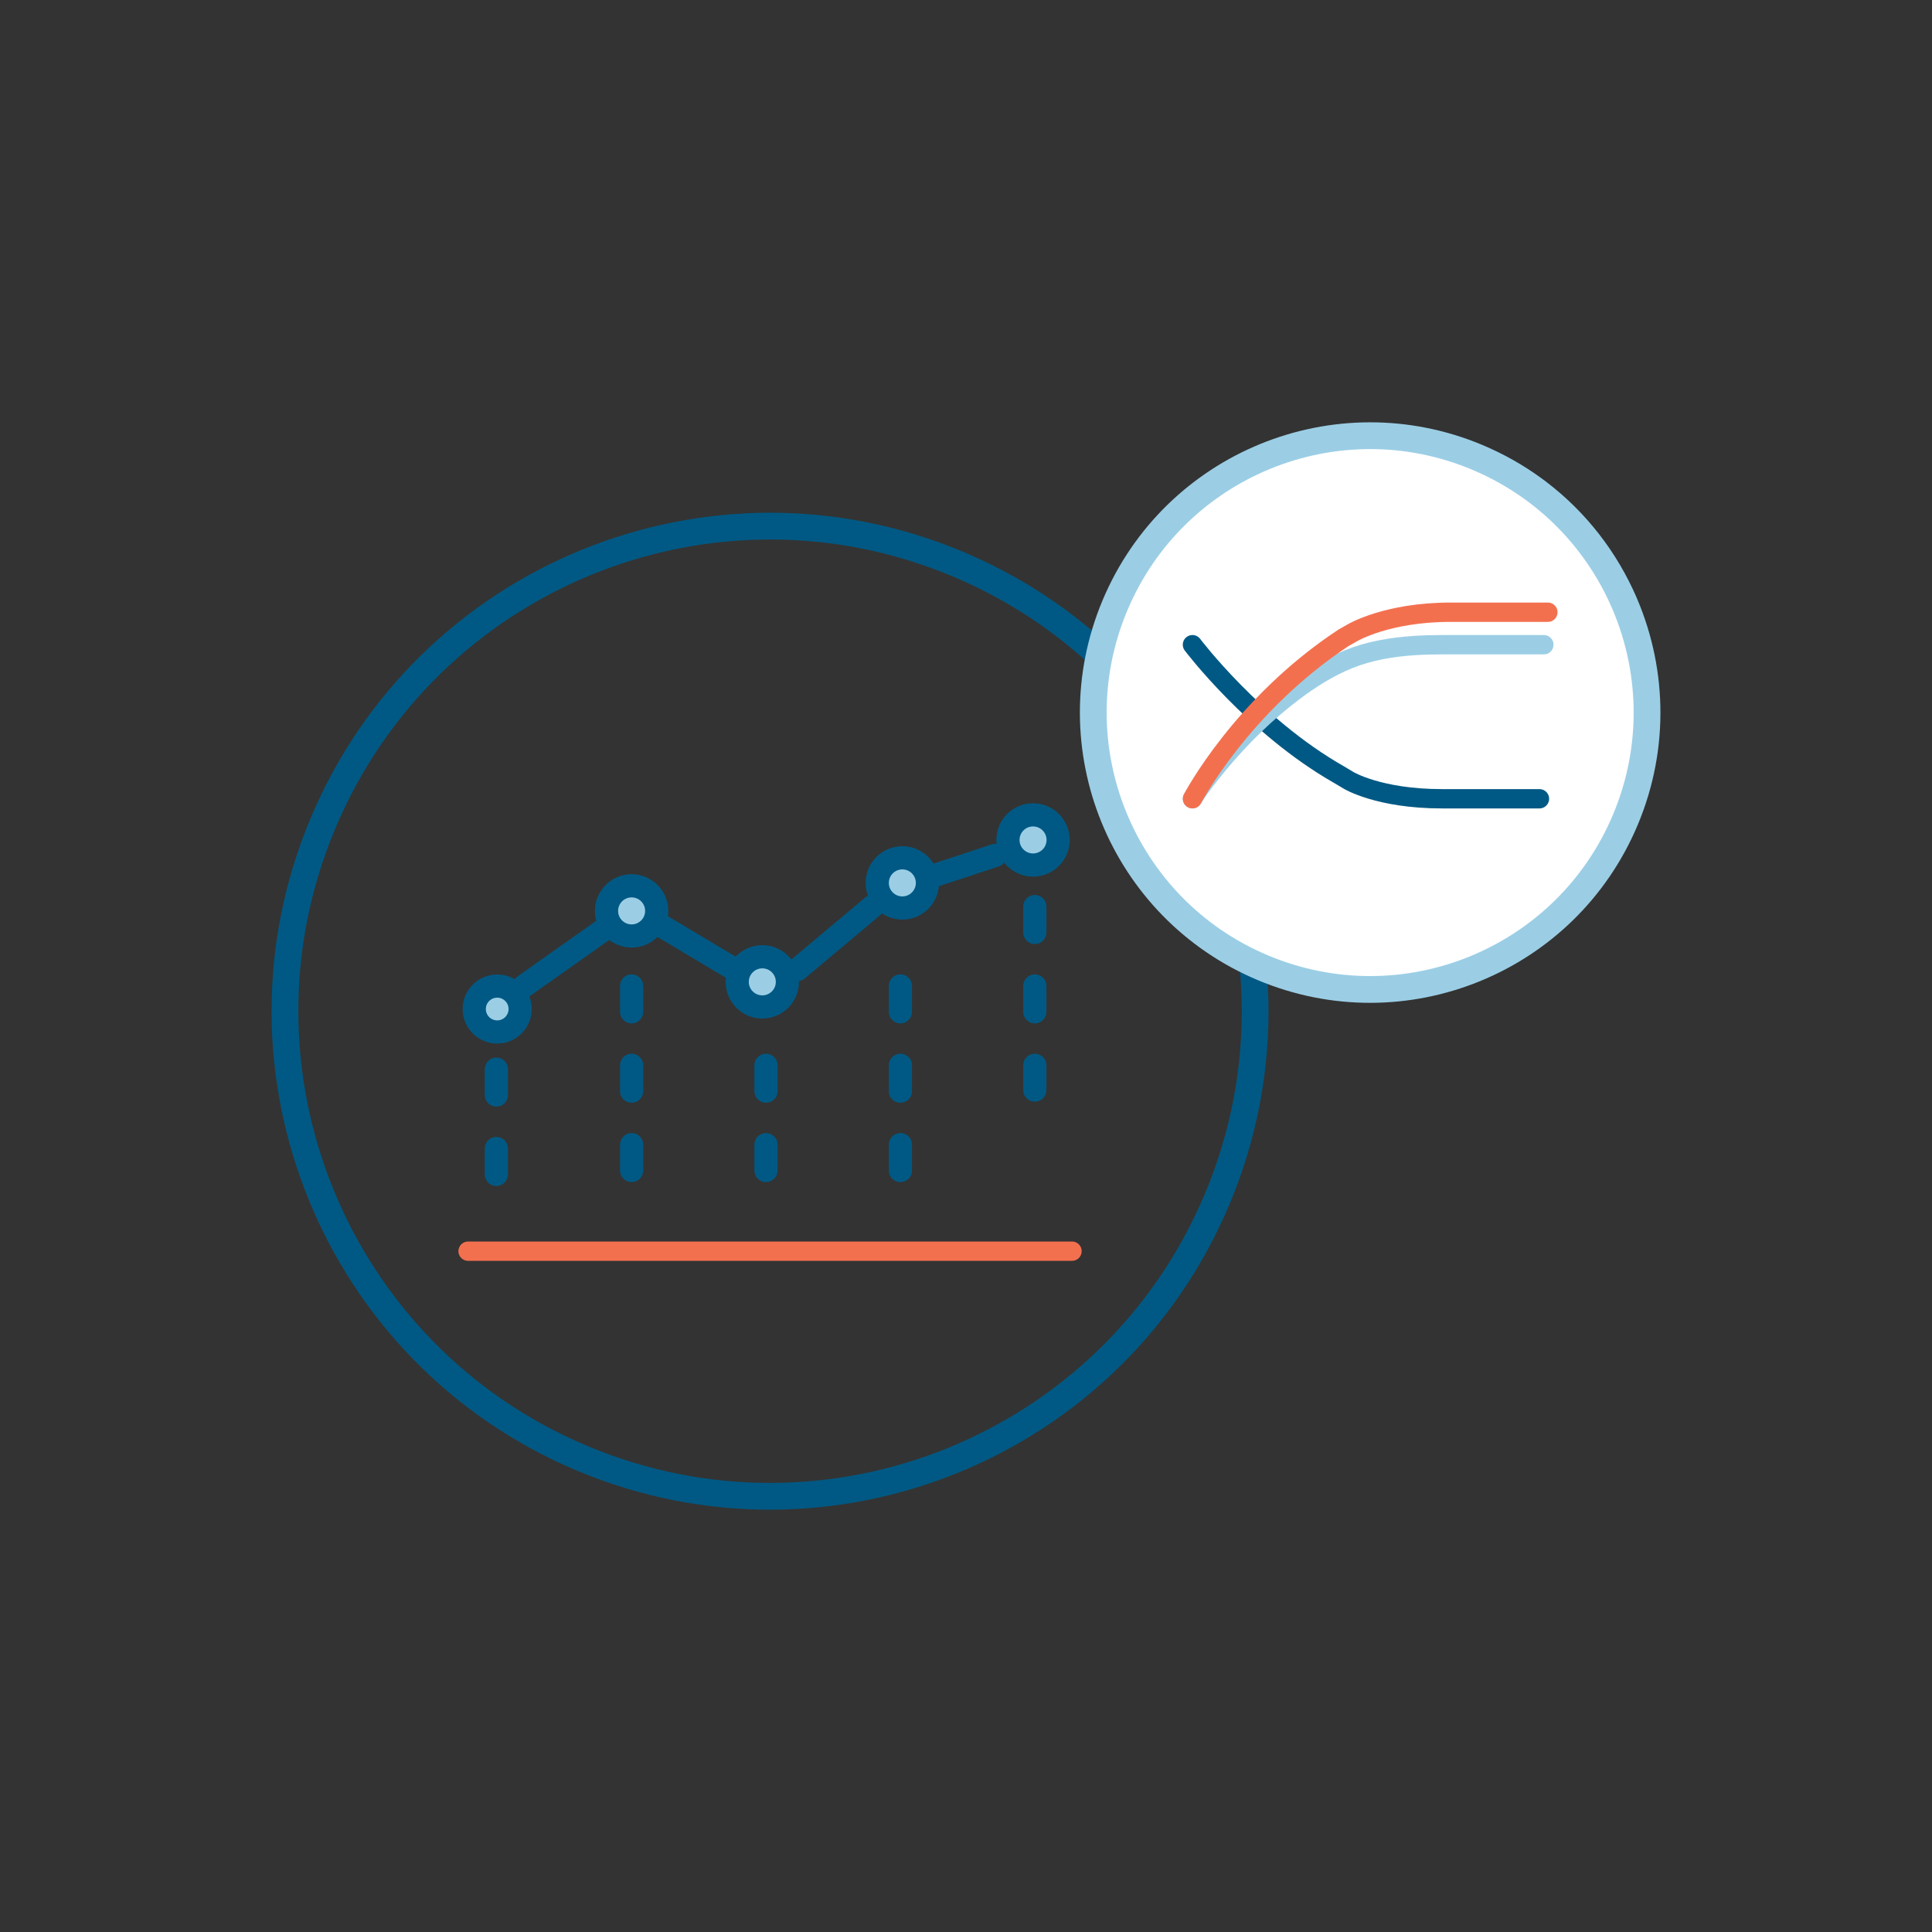 <?xml version="1.0" encoding="utf-8"?>
<!-- Generator: Adobe Illustrator 25.2.3, SVG Export Plug-In . SVG Version: 6.00 Build 0)  -->
<svg version="1.1" id="Layer_1" xmlns="http://www.w3.org/2000/svg" xmlns:xlink="http://www.w3.org/1999/xlink" x="0px" y="0px"
	 viewBox="0 0 1000 1000" style="enable-background:new 0 0 1000 1000;" xml:space="preserve">
<rect x="0" y="0" width="1000" height="1000" fill="#333333" stroke="none"/>
<style type="text/css">
	.st0{fill:none;stroke:#005984;stroke-width:13.854;stroke-miterlimit:10;}
	.st1{fill:none;}
	.st2{fill:#9BCEE5;stroke:#005984;stroke-width:12;stroke-linecap:round;stroke-miterlimit:10;}
	.st3{fill:none;stroke:#005984;stroke-width:12;stroke-linecap:round;stroke-miterlimit:10;}
	.st4{fill:none;stroke:#F3704F;stroke-width:10;stroke-linecap:round;stroke-miterlimit:10;}
	.st5{fill:#FFFFFF;stroke:#9BCEE5;stroke-width:13.854;stroke-miterlimit:10;}
	.st6{fill:none;stroke:#005984;stroke-width:10;stroke-linecap:round;stroke-linejoin:round;stroke-miterlimit:10;}
	.st7{fill:none;stroke:#9BCEE5;stroke-width:10;stroke-linecap:round;stroke-miterlimit:10;}
</style>
<g>
	<path class="st0" d="M627.16,419.66c27.87,61.45,31.04,133.9,2.83,201.01c-53.72,127.81-200.87,187.86-328.68,134.14
		C173.5,701.09,113.45,553.94,167.17,426.13S368.04,238.28,495.85,292c18.59,7.81,35.76,17.61,51.34,29.03l3.71,2.78
		c34.8,26.51,61.37,61.23,78.14,100.1"/>
	<path class="st1" d="M516.15,430.39c5.63,6.08,10.91,12.49,15.82,19.19"/>
	<g>
		<g>
			<circle class="st2" cx="326.92" cy="471.48" r="12.99"/>
			<circle class="st2" cx="394.57" cy="508.21" r="12.99"/>
			<circle class="st2" cx="467.05" cy="456.99" r="12.99"/>
			<circle class="st2" cx="534.7" cy="434.76" r="12.99"/>
			<circle class="st2" cx="257.35" cy="522.27" r="11.88"/>
			<line class="st3" x1="271.28" y1="510.33" x2="311.71" y2="481.76"/>
			<line class="st3" x1="343.28" y1="479.77" x2="380.23" y2="501.82"/>
			<line class="st3" x1="412.73" y1="501.82" x2="451.51" y2="469.28"/>
			<line class="st2" x1="483.71" y1="453.13" x2="515.11" y2="442.78"/>
			<line class="st3" x1="326.92" y1="510.33" x2="326.92" y2="523.71"/>
			<line class="st3" x1="326.92" y1="551.4" x2="326.92" y2="564.78"/>
			<line class="st3" x1="326.92" y1="592.47" x2="326.92" y2="605.85"/>
			<line class="st3" x1="256.92" y1="553.4" x2="256.92" y2="566.78"/>
			<line class="st3" x1="256.92" y1="594.47" x2="256.92" y2="607.85"/>
			<line class="st3" x1="396.48" y1="551.4" x2="396.48" y2="564.78"/>
			<line class="st3" x1="396.48" y1="592.47" x2="396.48" y2="605.85"/>
			<line class="st3" x1="466.05" y1="510.33" x2="466.05" y2="523.71"/>
			<line class="st3" x1="466.05" y1="551.4" x2="466.05" y2="564.78"/>
			<line class="st3" x1="466.05" y1="592.47" x2="466.05" y2="605.85"/>
			<line class="st3" x1="535.62" y1="510.33" x2="535.62" y2="523.71"/>
			<line class="st3" x1="535.62" y1="551.4" x2="535.62" y2="564.22"/>
			<line class="st3" x1="535.62" y1="469.26" x2="535.62" y2="482.64"/>
		</g>
		<line class="st4" x1="242.28" y1="647.61" x2="554.87" y2="647.61"/>
	</g>
	<g>
		<path class="st5" d="M839.66,309.61c15.91,35.08,17.72,76.43,1.61,114.73c-30.66,72.95-114.65,107.23-187.6,76.57
			s-107.22-114.65-76.56-187.6s114.65-107.22,187.6-76.56c10.61,4.46,20.41,10.05,29.3,16.57l2.12,1.58
			c19.87,15.13,35.03,34.95,44.6,57.13"/>
		<g>
			<path class="st6" d="M617.21,333.69c0,0,31.81,42.18,75.79,67.22l4.99,2.97c0,0,15.59,9.56,48.34,9.56h50.49"/>
			<path class="st7" d="M617.21,413.44c4.16-6.48,8.93-12.56,13.82-18.43c11.47-13.78,24.33-26.36,38.48-37.03
				c8.9-6.71,18.37-12.68,28.61-16.81c10.84-4.38,22.36-6.26,33.9-7.03c4.76-0.32,9.54-0.44,14.31-0.44h52.77"/>
			<path class="st4" d="M617.21,413.44c0,0,25.26-48.44,78.28-83.37l4.68-2.64c0,0,17.78-10.54,50.52-10.54h50.49"/>
		</g>
	</g>
</g>
</svg>
